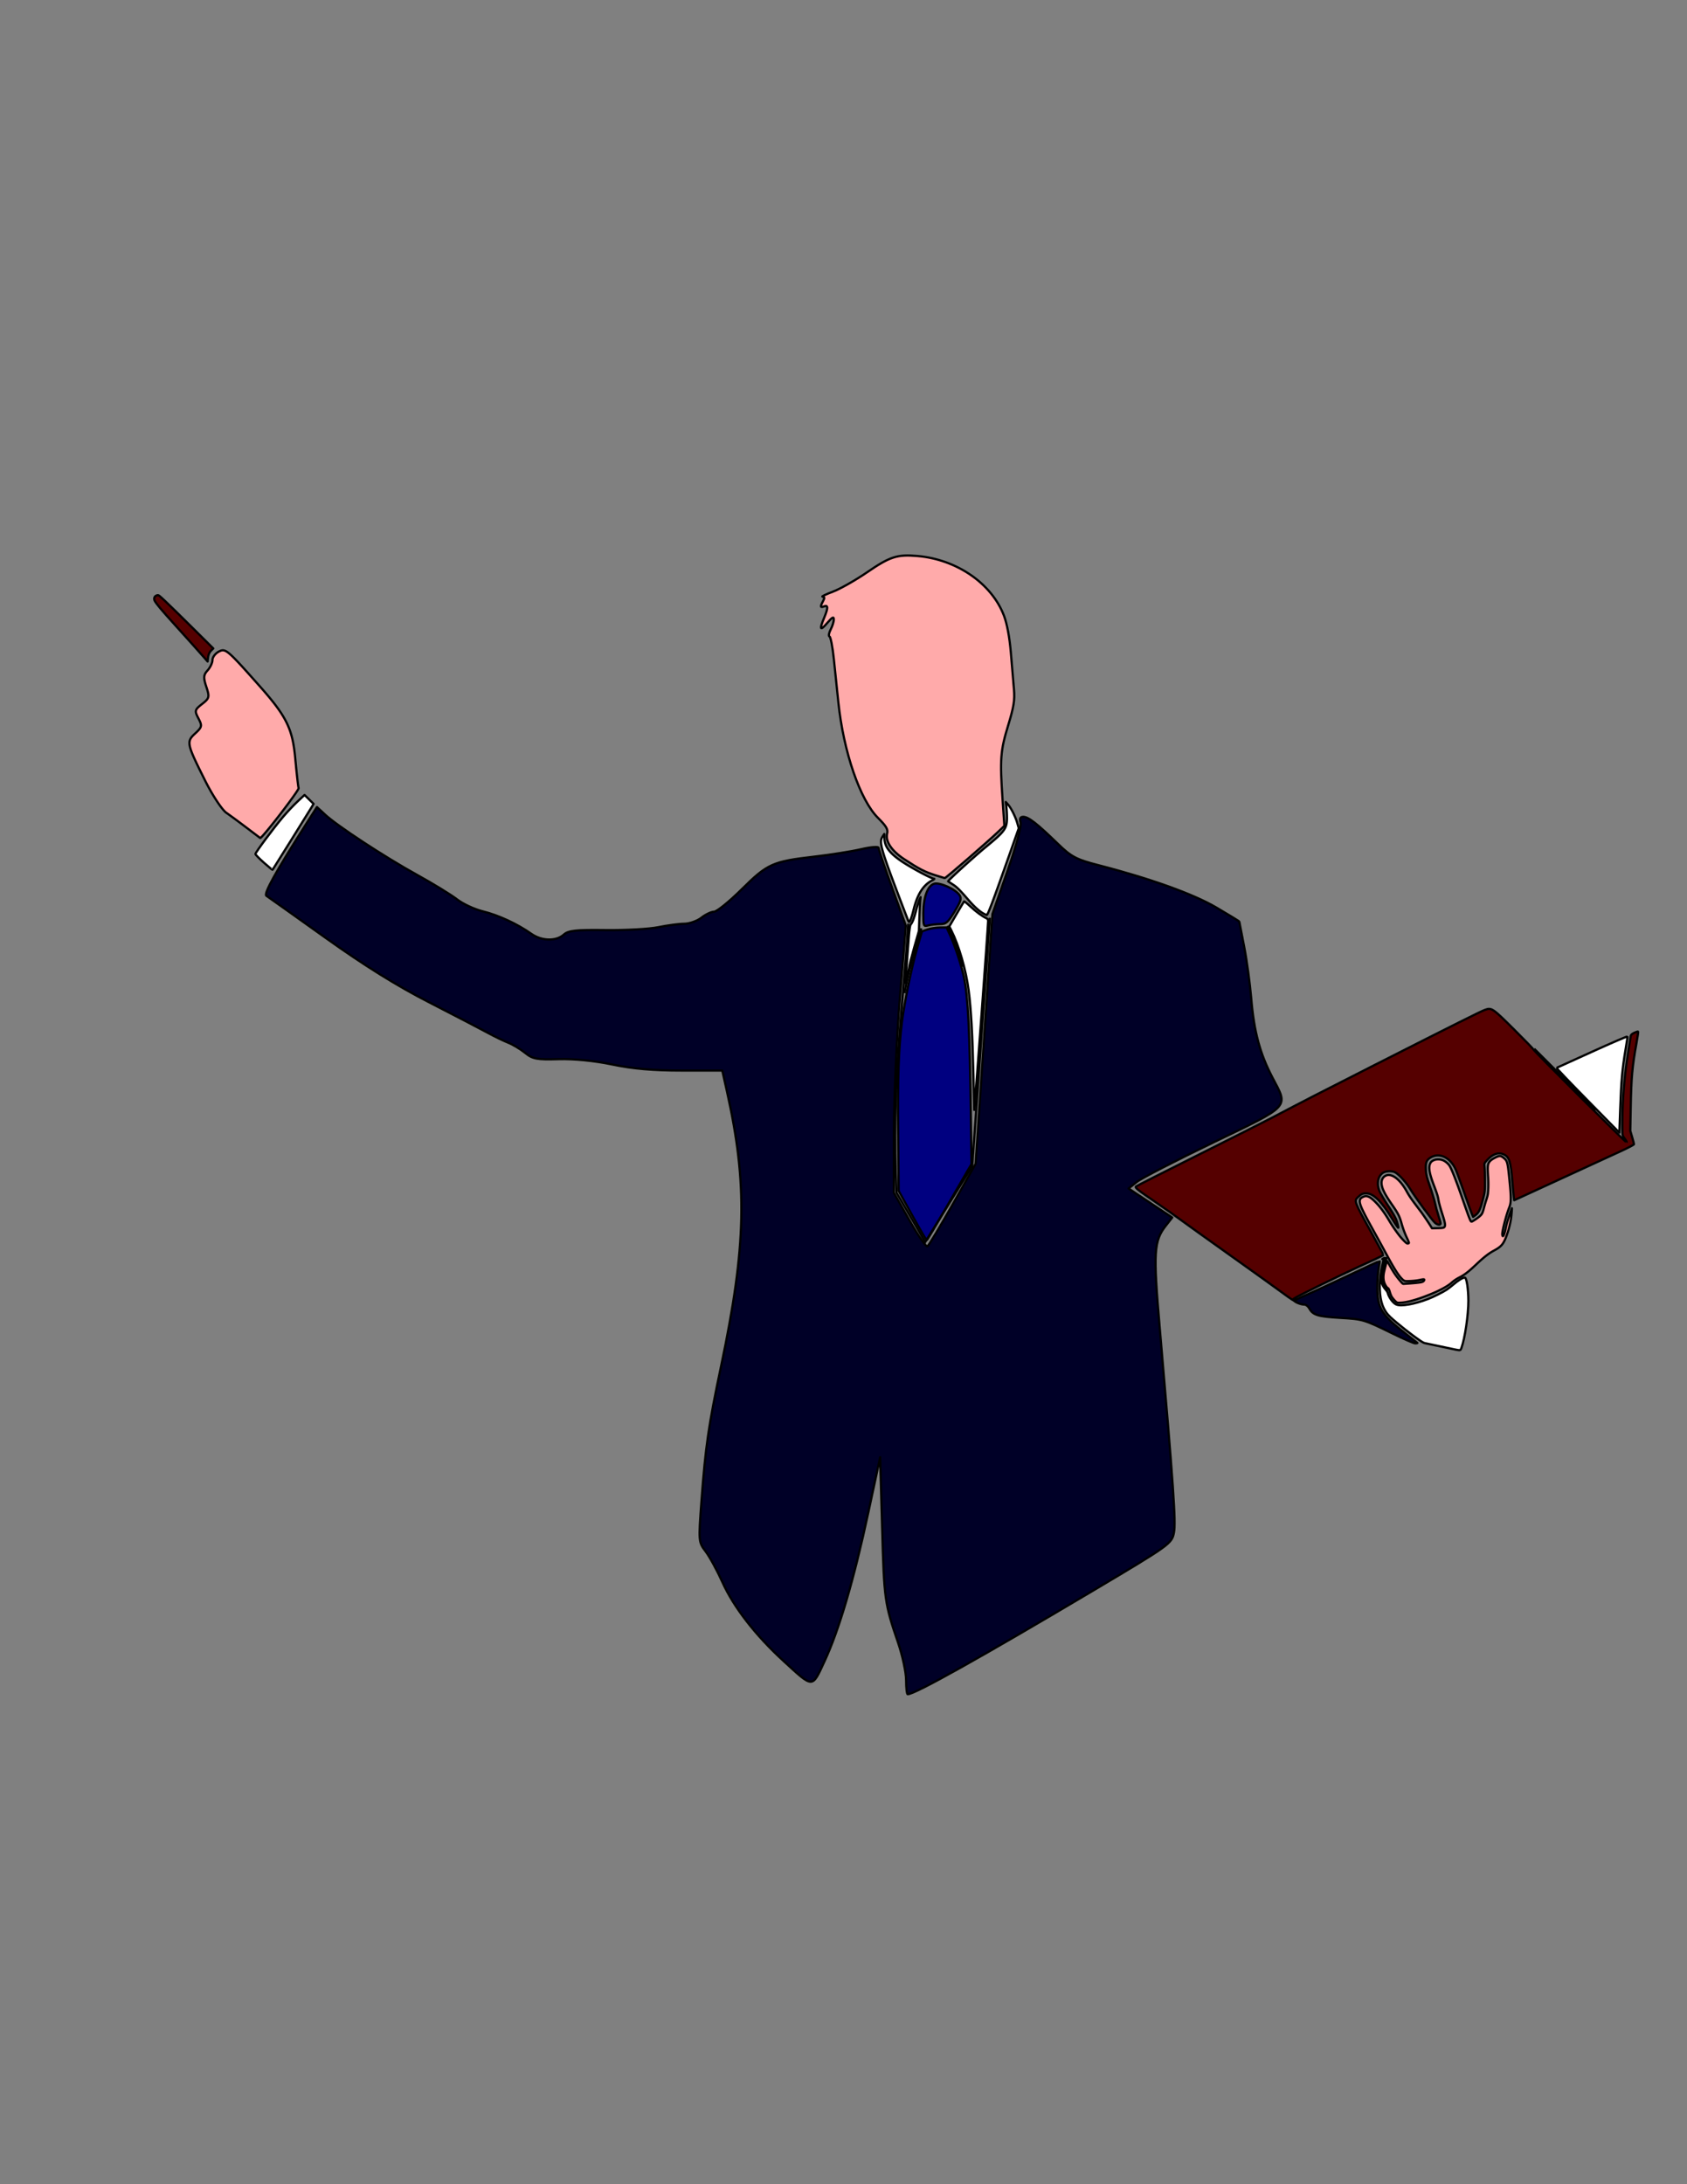 <svg xmlns="http://www.w3.org/2000/svg" width="816" height="11in" viewBox="0 0 765 990"><rect x="0" y="0" width="765" height="990" fill="#808080" stroke="none"/><g stroke="#000"><path style="isolation:auto;mix-blend-mode:normal;solid-color:#000;solid-opacity:1" d="M424.126 396.697c-4.8-1.51-7.327-2.814-14.126-7.289-5.751-3.785-8.596-8.091-7.701-11.657.462-1.84-.4-3.294-4.216-7.11-8.074-8.073-15.582-29.952-17.9-52.162-.568-5.438-1.496-14.337-2.062-19.775-.567-5.438-1.453-10.033-1.97-10.212-.524-.181-.29-1.577.53-3.164.808-1.562 1.45-3.64 1.428-4.62-.03-1.36-.728-.973-2.966 1.645-3.24 3.79-3.685 3.084-1.443-2.282 1.877-4.493 1.877-5.954 0-5.233-1.75.671-1.843.185-.46-2.4.764-1.428.702-1.926-.247-1.965-.699-.028 1.4-1.052 4.662-2.275 3.263-1.223 10.248-5.18 15.522-8.792 10.439-7.152 13.672-8.196 22.887-7.391 17.844 1.559 33.682 12.493 39.21 27.069 1.382 3.642 2.531 9.799 3.11 16.654.504 5.982 1.145 13.546 1.423 16.809.41 4.823-.087 7.874-2.662 16.314-3.473 11.383-3.767 15.254-2.528 33.36l.827 12.103-2.841 2.729c-4.348 4.175-23.797 21.03-24.182 20.955-.187-.037-2.12-.626-4.295-1.31z" color="#000" overflow="visible" fill="#faa" fill-rule="evenodd" stroke-linecap="round" stroke-linejoin="round"/><path style="isolation:auto;mix-blend-mode:normal;solid-color:#000;solid-opacity:1" d="M418.688 413.977c0-7.14 1.943-12.479 4.88-13.411 2.51-.796 9.92 2.54 11.578 5.21.933 1.505.53 2.81-2.304 7.444-3.008 4.917-3.827 5.62-6.57 5.631-1.724.007-4.135.282-5.359.61-2.13.57-2.225.339-2.225-5.484z" color="#000" overflow="visible" fill="navy" fill-rule="evenodd" stroke-linecap="round" stroke-linejoin="round"/><path style="isolation:auto;mix-blend-mode:normal;solid-color:#000;solid-opacity:1" d="M446.035 414.096c-1.809-.97-4.214-3.12-6.694-5.985-4.18-4.829-5.316-5.958-7.296-7.252a168.742 168.742 0 01-2.083-1.374c-.3-.228 11.727-11.178 17.382-15.824 8.242-6.77 9.262-8.178 9.287-12.814.008-1.539-.11-3.82-.262-5.07l-.275-2.271 1.036 1.179c1.383 1.574 3.398 5.63 4.193 8.439l.644 2.277-3.27 9.259c-8.623 24.42-10.737 30.058-11.269 30.058-.128 0-.754-.28-1.393-.622zM411.688 416.903c-12.425-32.407-13.195-34.923-11.517-37.638.426-.689.803-1.252.838-1.252.036 0 .068.904.07 2.01.012 4.21 3.108 7.717 10.924 12.373 5.132 3.056 10.685 5.886 11.582 5.902.302.005-.127.36-.954.787-3.946 2.038-6.633 6.252-8.298 13.012-.877 3.562-1.68 5.768-2.102 5.768-.096 0-.34-.433-.543-.962z" color="#000" overflow="visible" fill="#fff" fill-rule="evenodd" stroke-linecap="round" stroke-linejoin="round"/><path d="M629.393 584.84c-4.826-4.529-1.675-9.896-.621-15.043" fill="none"/><path style="isolation:auto;mix-blend-mode:normal;solid-color:#000;solid-opacity:1" d="M633.373 590.286c-.614-.393-1.88-1.831-2.346-2.666-.24-.43-.558-1.23-.707-1.776-.33-1.214-.683-1.936-.984-2.015-.124-.032-.392-.292-.595-.576-1.279-1.788-1.646-3.69-1.209-6.25.15-.877 1.078-4.507 1.379-5.39.038-.113.23.123.506.622 2.28 4.132 3.364 5.787 5.277 8.062 1.13 1.345 1.43 1.63 1.703 1.63.183 0 1.423-.085 2.756-.188 5.04-.387 6.002-.556 6.456-1.134.598-.76.245-.909-1.338-.562-1.595.35-2.838.505-4.805.6-2.52.12-2.68.076-3.794-1.058-1.6-1.63-3.5-4.652-6.964-11.083-.976-1.812-2.81-5.168-4.074-7.459-4.638-8.4-5.059-9.177-6.124-11.312-2.46-4.933-2.527-6.26-.365-7.263 1.609-.747 3.003-.174 5.413 2.227 2.172 2.162 4.217 4.913 6.438 8.656a69.097 69.097 0 004.467 6.555c1.27 1.634 3.173 3.581 3.603 3.69.462.115.839-.037.839-.338 0-.14-.417-1.135-.926-2.21-.97-2.046-1.772-4.234-2.505-6.834-.838-2.97-1.533-4.319-4.2-8.15-3.456-4.965-4.793-7.74-4.799-9.954-.004-1.497.76-2.746 2.005-3.281 2.678-1.152 6.446 1.75 9.477 7.302.88 1.611 2.02 3.31 3.812 5.684l2.534 3.356c1.072 1.422 3.574 5.115 4.585 6.769l.474.775 2.448-.044c2.732-.05 3.086-.14 3.385-.861.26-.627 0-1.946-.998-5.07-1.132-3.545-1.695-5.606-1.929-7.058-.23-1.429-.676-2.848-1.93-6.134-2.133-5.593-2.632-8.293-1.857-10.045.304-.687.532-.957 1.127-1.335 1.43-.91 3.7-.895 5.333.034.853.486 1.773 1.312 2.28 2.049.953 1.383 2.828 6.137 5.9 14.953 3.373 9.686 3.7 10.505 4.193 10.505.388 0 3.037-1.776 3.919-2.628.885-.855 1.13-1.382 1.727-3.722.27-1.054.742-2.644 1.05-3.533.334-.964.614-2.042.692-2.673.25-1.996.296-5.06.116-7.645-.25-3.573-.217-5.169.122-6.046.398-1.028 1.22-1.785 2.875-2.645 2.142-1.113 2.743-1.092 4.206.148 1.52 1.289 1.67 1.898 2.5 10.221.776 7.778.754 9.91-.121 12.082-1.39 3.447-3.356 11.125-3.17 12.374.235 1.559.918.24 1.626-3.136.414-1.976 1.115-4.394 1.993-6.868.394-1.11.728-2.005.744-1.989.09.099-.245 3.874-.454 5.127-.507 3.037-1.702 7.042-2.78 9.324-1.06 2.24-2.068 3.215-4.917 4.753-2.405 1.298-4.665 3.072-8.267 6.49-3.177 3.016-5.133 4.527-7.207 5.569-1.389.697-2.684 1.565-3.7 2.478-2.077 1.867-6.567 4.165-12.345 6.319-4.513 1.682-8.195 2.623-10.748 2.746-1.269.062-1.471.043-1.802-.17z" color="#000" overflow="visible" fill="#faa" fill-rule="evenodd" stroke-linecap="round" stroke-linejoin="round"/><path d="M429.64 419.642s4.667 8.577 6.937 18.543M417.404 420.903s-5.677 19.426-7.19 29.265M417.793 420.78s-3.924 12.979-4.995 17.617" fill="none"/><path style="isolation:auto;mix-blend-mode:normal;solid-color:#000;solid-opacity:1" d="M413.722 550.976l-6.197-11.186-.234-25.521c-.24-26.148.178-38.575 1.714-51.002 1.107-8.954 4.343-24.687 6.903-33.554l2.184-7.569 2.494-.86c1.372-.474 3.882-.871 5.578-.884l3.084-.022 1.773 3.91c2.164 4.772 5.082 13.756 6.116 18.828 1.85 9.074 2.609 24.106 3.095 61.299l.304 23.236-1.664 2.79c-.915 1.535-5.41 9.291-9.988 17.236-4.58 7.945-8.47 14.455-8.646 14.465-.176.011-3.108-5.014-6.516-11.166z" color="#000" overflow="visible" fill="navy" fill-rule="evenodd" stroke-linecap="round" stroke-linejoin="round"/><path d="M448.872 415.99l-7.998 112.635-21.327 34.324-12.997-22.327c-2.356-48.922 2.86-82.699 5.332-121.965" fill="none"/><path style="isolation:auto;mix-blend-mode:normal;solid-color:#000;solid-opacity:1" d="M441.802 503.09c-.026-.826-.191-7.799-.369-15.496-.434-18.899-1.078-30.298-2.193-38.823-1.197-9.157-4.392-20.2-7.815-27.01l-.93-1.85 3.243-5.56c1.785-3.057 3.335-5.65 3.446-5.76.11-.112 1.38.9 2.821 2.248 2.549 2.383 5.413 4.494 7.21 5.312.686.313.88.634.867 1.433-.04 2.464-6.239 86.855-6.28 85.505zM410.627 444.273c.085-1.1.37-4.774.635-8.165.265-3.39.652-8.489.86-11.33.237-3.236.54-5.351.81-5.665.867-1.007 1.523-2.7 2.477-6.39.536-2.076 1.22-4.298 1.518-4.94l.542-1.166-.176 1.833c-.097 1.008-.27 4.457-.387 7.664l-.21 5.832-2.139 7.496c-1.176 4.123-2.21 8.172-2.298 8.998-.088.825-.526 2.925-.973 4.666-.794 3.093-.81 3.12-.659 1.167zM119.65 390.994c-2.102-1.865-3.823-3.626-3.823-3.915 0-.693 8.207-11.713 12.498-16.782 1.865-2.204 4.827-5.35 6.581-6.991l3.19-2.984 2.054 2.016 2.054 2.015-.855 1.44c-.982 1.655-17.567 28.23-17.753 28.448-.068.079-1.843-1.382-3.946-3.247z" color="#000" overflow="visible" fill="#fff" fill-rule="evenodd" stroke-linecap="round" stroke-linejoin="round"/><path style="isolation:auto;mix-blend-mode:normal;solid-color:#000;solid-opacity:1" d="M91.701 297.042c-2.256-2.582-4.123-4.663-12.543-13.986-5.905-6.539-8.348-9.451-9-10.727-.596-1.17-.032-2.328 1.232-2.533.564-.091.715.024 3.708 2.834 1.715 1.61 7.282 7.057 12.37 12.103l9.25 9.174-.885.885c-.977.976-1.361 1.944-1.57 3.95l-.114 1.102-2.448-2.802z" color="#000" overflow="visible" fill="#500" fill-rule="evenodd" stroke-linecap="round" stroke-linejoin="round"/><path style="isolation:auto;mix-blend-mode:normal;solid-color:#000;solid-opacity:1" d="M410.895 761.576c0-3.485-1.634-11.124-3.631-16.974-6.12-17.928-6.32-19.368-7.247-52.207l-.9-31.87-5.35 24.942c-6.53 30.446-13.259 53.316-19.857 67.497-5.766 12.394-4.95 12.403-18.708-.206-12.64-11.585-22.543-24.37-27.631-35.673-2.34-5.196-5.739-11.418-7.554-13.827-3.272-4.343-3.288-4.536-1.928-22.864 1.848-24.907 3.172-34.003 8.912-61.245 11.455-54.365 12.05-82.576 2.63-124.558l-2.098-9.353h-18.375c-12.958 0-22.243-.808-31.497-2.74-8.204-1.714-17.337-2.623-24.365-2.425-9.888.277-11.715-.064-15.158-2.832-2.154-1.732-5.602-3.81-7.663-4.617-2.06-.809-6.225-2.822-9.253-4.474-3.029-1.652-15.06-7.907-26.738-13.899-14.593-7.488-29.21-16.586-46.751-29.099-14.036-10.012-26.163-18.629-26.947-19.148-1.317-.87 4.305-10.997 18.207-32.794l4.726-7.41 3.682 3.411c5.595 5.185 27.042 19.23 41.787 27.363 7.24 3.994 15.346 8.956 18.014 11.028 2.667 2.071 7.895 4.516 11.618 5.433 7.236 1.783 15.702 5.696 22.142 10.235 4.694 3.309 11.26 3.453 14.72.322 2.018-1.826 5.508-2.2 18.914-2.024 9.041.118 19.797-.473 23.903-1.313 4.105-.841 9.405-1.543 11.778-1.56 2.373-.017 5.873-1.25 7.778-2.74 1.905-1.49 4.502-2.724 5.771-2.741 1.269-.017 6.952-4.631 12.63-10.254 11.583-11.471 13.943-12.525 32.933-14.705 7.275-.835 16.784-2.345 21.131-3.356 4.347-1.01 7.904-1.285 7.904-.61 0 .673 2.777 8.887 6.172 18.253l6.172 17.027-2.68 32.488c-1.473 17.868-2.692 45.12-2.707 60.559l-.029 28.07 7.079 12.45c3.893 6.847 7.546 12.16 8.12 11.805.572-.354 5.723-8.923 11.446-19.042l10.405-18.398 3.818-56.611 3.818-56.611 6.793-19.433c3.829-10.954 6.434-20.565 5.97-22.026-.543-1.71-.147-2.593 1.162-2.593 2.379 0 6.221 2.98 15.644 12.13 6.227 6.046 8.41 7.195 18.706 9.848 23.18 5.973 42.773 13 53.093 19.04 5.79 3.39 10.548 6.303 10.575 6.475.027.172 1.022 5.301 2.212 11.398 1.19 6.097 2.634 16.698 3.211 23.557 1.26 14.986 3.951 24.964 9.664 35.823 7.192 13.673 8.446 12.303-26.815 29.301-17.093 8.24-32.745 16.311-34.781 17.935l-3.703 2.952 9.9 6.583 9.9 6.583-2.827 3.594c-5.51 7.006-5.825 11.965-2.898 45.71 6.324 72.912 7.423 88.724 6.5 93.536-.944 4.915-2.026 5.693-35.923 25.823-51.976 30.867-81.554 47.399-84.802 47.399-.398 0-.724-2.852-.724-6.338z" color="#000" overflow="visible" fill="#000027" fill-rule="evenodd" stroke-linecap="round" stroke-linejoin="round"/><path style="isolation:auto;mix-blend-mode:normal;solid-color:#000;solid-opacity:1" d="M112.03 375.317c-3.187-2.418-7.41-5.527-9.383-6.909-1.973-1.382-6.297-7.929-9.61-14.55-8.434-16.858-8.6-17.64-4.54-21.403 3.145-2.913 3.26-3.45 1.48-6.848-1.794-3.426-1.678-3.885 1.651-6.504 3.344-2.63 3.473-3.15 1.937-7.804-1.387-4.202-1.298-5.37.569-7.433 1.218-1.346 2.214-3.468 2.214-4.714 0-1.247 1.274-2.949 2.83-3.782 3.07-1.643 3.75-1.074 18.375 15.399 12.372 13.935 15.088 19.426 16.345 33.046.618 6.698 1.3 12.732 1.515 13.407.3.943-16.777 23.074-17.438 22.598a3172.35 3172.35 0 01-5.945-4.503z" color="#000" overflow="visible" fill="#faa" fill-rule="evenodd" stroke-linecap="round" stroke-linejoin="round"/><path style="isolation:auto;mix-blend-mode:normal;solid-color:#000;solid-opacity:1" d="M660.39 611.787c-.866-.156-4.038-.825-7.05-1.487-3.01-.661-5.979-1.285-6.595-1.386-1.004-.165-1.296-.301-2.804-1.309-3.505-2.34-10.564-7.914-13.484-10.647-3.104-2.905-4.568-6.76-4.751-12.505-.125-3.915.269-7.441 1.302-11.67.245-.998.412-1.867.372-1.932-.04-.064-.221-.12-.404-.126-.253-.007-.179-.086.309-.331.353-.178.684-.28.736-.228.052.052-.223 1.229-.612 2.615-.91 3.238-1.144 4.495-1.144 6.12 0 2.29.641 4.035 2.06 5.602.519.574.855 1.109.973 1.55.57 2.127 2.438 4.635 3.908 5.25 2.17.906 8.092-.131 14.356-2.516 2.35-.895 6.873-3.152 8.489-4.236.75-.504 2.046-1.504 2.88-2.223 2.294-1.98 4.378-3.257 5.314-3.257.808 0 1.614 5.238 1.62 10.535.009 6.36-1.583 17.1-3.172 21.404-.396 1.07-.496 1.104-2.304.777z" color="#000" overflow="visible" fill="#fff" fill-rule="evenodd" stroke-linecap="round" stroke-linejoin="round"/><path style="isolation:auto;mix-blend-mode:normal;solid-color:#000;solid-opacity:1" d="M631.836 604.6c-13.469-6.595-13.606-6.636-24.119-7.266-10.154-.608-12.276-1.251-13.974-4.235-.633-1.114-1.504-1.774-2.344-1.776-1.459-.004-4.432-1.196-4.41-1.768.008-.197 2.531-1.432 5.608-2.744 3.077-1.313 11.734-5.301 19.237-8.864 7.504-3.562 13.712-6.42 13.797-6.351.085.068-.12 1.57-.455 3.337-.335 1.767-.609 5.62-.609 8.564 0 9.421 1.843 12.41 13.036 21.154 2.668 2.084 4.965 3.893 5.103 4.02.14.128-.273.232-.917.232-.643 0-5.122-1.936-9.953-4.302z" color="#000" overflow="visible" fill="#000027" fill-rule="evenodd" stroke-linecap="round" stroke-linejoin="round"/><path d="M723.553 503.179l-27.83-27.83" fill="none"/><path style="isolation:auto;mix-blend-mode:normal;solid-color:#000;solid-opacity:1" d="M719.934 498.759c-7.919-8.044-14.253-14.678-14.076-14.742.177-.065 7.458-3.364 16.178-7.332 8.873-4.037 15.897-7.056 15.948-6.855.05.198-.345 2.912-.879 6.033-1.428 8.356-1.971 14.393-2.394 26.59l-.378 10.93-14.399-14.624z" color="#000" overflow="visible" fill="#fff" fill-rule="evenodd" stroke-linecap="round" stroke-linejoin="round"/><path style="isolation:auto;mix-blend-mode:normal;solid-color:#000;solid-opacity:1" d="M581.904 586.228c-2.838-2.102-13.533-9.774-23.767-17.048-10.234-7.275-20.543-14.658-22.91-16.407-2.367-1.75-7.318-5.237-11.002-7.751-8.633-5.89-9.637-6.693-9.071-7.251.237-.234 12.662-6.53 27.612-13.993 14.95-7.463 30.022-15.06 33.492-16.882 15.2-7.981 22.38-11.67 47.083-24.185 37.562-19.031 48.192-24.34 50.061-24.997 3.029-1.067 3.376-.832 13.282 9.006 4.76 4.728 8.656 8.753 8.656 8.944 0 .5 42.02 42.388 42.27 42.138.114-.115-.029-.542-.319-.948l-1.095-1.531c-.504-.704-.562-1.566-.51-7.605.082-9.566.905-19.67 2.386-29.3.698-4.539 1.345-8.573 1.437-8.966.11-.463.696-.947 1.672-1.38.827-.365 1.575-.593 1.662-.506.087.087-.228 2.31-.7 4.939-1.995 11.11-2.422 15.876-2.673 29.859l-.184 10.193.84 2.836c.463 1.56.839 3.016.837 3.236-.002.22-2.514 1.557-5.582 2.973-3.068 1.415-15.292 7.038-27.165 12.496l-21.586 9.923-.172-1.332c-.095-.733-.395-4.026-.668-7.319-.735-8.892-1.382-10.928-3.84-12.095-2.376-1.127-4.937-.3-7.476 2.415-1.385 1.48-1.497 1.72-1.319 2.818.108.66.212 3.529.232 6.377.034 4.842-.03 5.426-.986 9.029-1.158 4.369-1.887 5.863-3.37 6.912l-1.034.732-.519-1.218c-.285-.67-1.869-5.076-3.52-9.792-1.65-4.717-3.404-9.473-3.897-10.569-2.35-5.225-7.068-7.596-10.99-5.522-2.13 1.126-2.675 2.38-2.489 5.736.126 2.265.465 3.634 1.922 7.766.973 2.758 2.004 6.181 2.292 7.606.288 1.425.963 3.892 1.5 5.481.537 1.59.977 3.154.977 3.477 0 .903-1.448.733-2.576-.304-1.432-1.316-9.015-11.64-11.04-15.03-1.893-3.171-5.287-6.944-7.065-7.854-1.44-.738-4.396-.564-5.604.33-2.173 1.607-2.77 4.722-1.537 8.017.36.962 2.154 4.007 3.987 6.767 2.418 3.642 3.533 5.654 4.063 7.332.401 1.272.672 2.484.603 2.694-.07.21-1.12-1.267-2.334-3.28-5.185-8.606-8.902-12.324-12.323-12.324-1.396 0-2.23.395-3.63 1.72-1.856 1.757-1.803 1.897 6.272 16.468 2.95 5.324 5.313 9.728 5.25 9.785-.305.274-4.654 2.337-10.955 5.195-8.401 3.81-28.706 13.778-29.61 14.535-.624.524-.607.536.486.346.756-.131.985-.095.69.109-.243.167-.542.466-.664.663-.138.223-2.157-1.076-5.382-3.464z" color="#000" overflow="visible" fill="#500" fill-rule="evenodd" stroke-linecap="round" stroke-linejoin="round"/></g></svg>